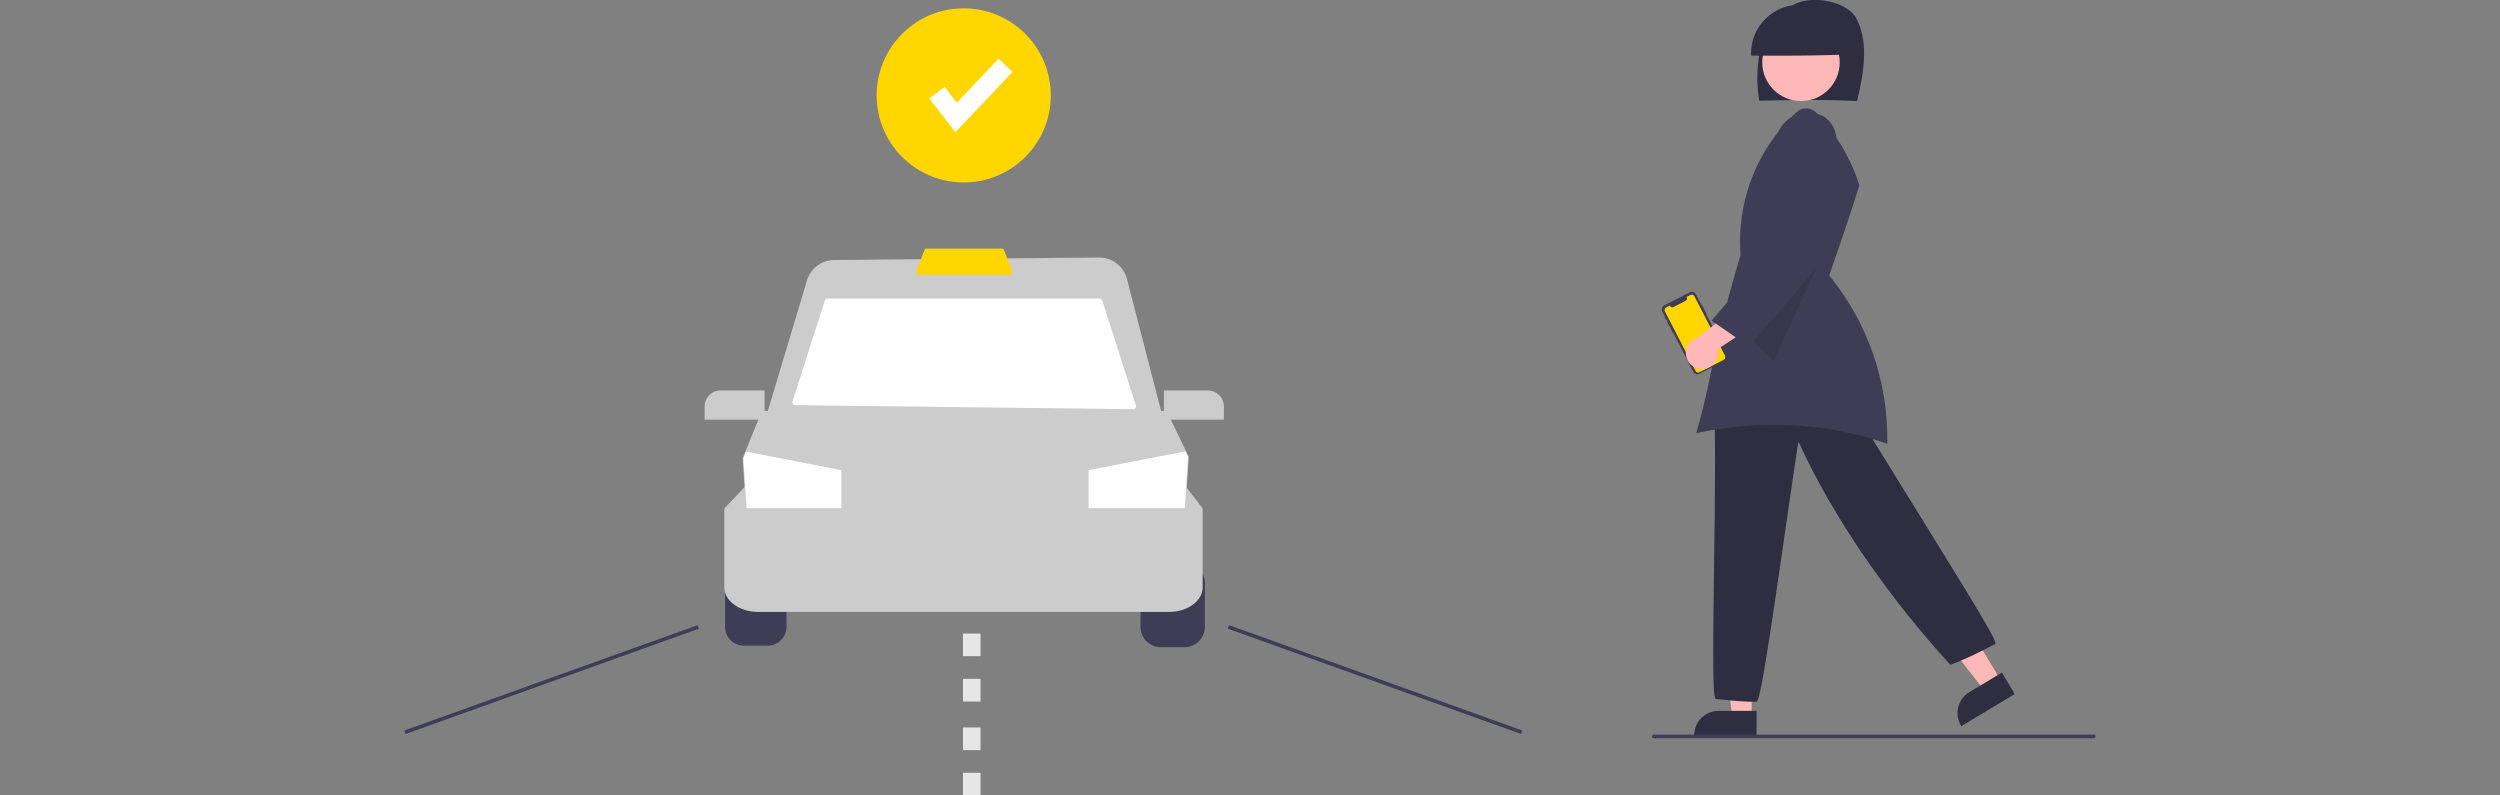 <svg xmlns="http://www.w3.org/2000/svg" xmlns:xlink="http://www.w3.org/1999/xlink" width="330" height="105" viewBox="0 0 330 105"><rect x="0" y="0" width="330" height="105" fill="#808080" stroke="none"/><defs><clipPath id="clip-path"><rect id="Rectangle_2" data-name="Rectangle 2" width="330" height="105" transform="translate(1327 705)" fill="#fff" stroke="#3b3b3b" stroke-width="1"></rect></clipPath></defs><g id="Groupe_de_masques_18" data-name="Groupe de masques 18" transform="translate(-1327 -705)" clip-path="url(#clip-path)"><g id="undraw_order_ride_re_372k" transform="translate(1380.38 705)"><path id="Trac&#xE9;_479" data-name="Trac&#xE9; 479" d="M79.008,131.326a2.484,2.484,0,0,0-2.481,2.481v5.8a2.484,2.484,0,0,0,2.481,2.481h3.147a2.484,2.484,0,0,0,2.481-2.481v-5.8a2.484,2.484,0,0,0-2.481-2.481Z" transform="translate(-34.196 -56.862)" fill="#3f3d56"></path><path id="Trac&#xE9;_480" data-name="Trac&#xE9; 480" d="M137.185,142.286h-3.147a2.677,2.677,0,0,1-2.674-2.674v-5.8a2.677,2.677,0,0,1,2.674-2.674h3.147a2.677,2.677,0,0,1,2.674,2.674v5.8A2.677,2.677,0,0,1,137.185,142.286Z" transform="translate(-34.196 -56.862)" fill="#3f3d56"></path><path id="Trac&#xE9;_481" data-name="Trac&#xE9; 481" d="M135.1,137.639H80.9c-2.466,0-4.473-1.454-4.473-3.241V123.977l2.69-2.833H137.4l2.167,2.839V134.4C139.569,136.185,137.563,137.639,135.1,137.639Z" transform="translate(-34.196 -56.862)" fill="#ccc"></path><path id="Trac&#xE9;_482" data-name="Trac&#xE9; 482" d="M137.15,126.357H79.43l-.587-8.994.373-.92,2.17-5.339H134.8l2.934,6.063Z" transform="translate(-34.196 -56.862)" fill="#ccc"></path><path id="Trac&#xE9;_483" data-name="Trac&#xE9; 483" d="M103.442,60.323l-.431,6.758h-12.7v-5.02l12.769-2.483Z" fill="#fff"></path><path id="Trac&#xE9;_484" data-name="Trac&#xE9; 484" d="M57.681,62.061v5.02H45.173l-.429-6.565.365-.9Z" fill="#fff"></path><path id="Trac&#xE9;_485" data-name="Trac&#xE9; 485" d="M134.481,112.648H81.707l5.629-18.762a3.766,3.766,0,0,1,3.588-2.7l34.95-.333a3.783,3.783,0,0,1,3.7,2.835Z" transform="translate(-34.196 -56.862)" fill="#ccc"></path><path id="Trac&#xE9;_486" data-name="Trac&#xE9; 486" d="M130.418,110.874l-44.657-.53a.361.361,0,0,1-.339-.471L89.7,96.517a.361.361,0,0,1,.344-.251h35.918a.361.361,0,0,1,.344.251l4.457,13.886a.361.361,0,0,1-.348.471Z" transform="translate(-34.196 -56.862)" fill="#fff"></path><path id="Trac&#xE9;_487" data-name="Trac&#xE9; 487" d="M114.112,93.147H102.076c-.1,0-.193-.1-.24-.261a.812.812,0,0,1,.019-.5l.993-2.51c.051-.128.133-.2.221-.2H113.12c.088,0,.17.076.221.2l.993,2.51a.812.812,0,0,1,.019.5C114.306,93.047,114.214,93.147,114.112,93.147Z" transform="translate(-34.196 -56.862)" fill="#ffd600"></path><path id="Trac&#xE9;_488" data-name="Trac&#xE9; 488" d="M81.74,112.262H73.824v-1.74a2.124,2.124,0,0,1,2.122-2.122H81.74Z" transform="translate(-34.196 -56.862)" fill="#ccc"></path><path id="Trac&#xE9;_489" data-name="Trac&#xE9; 489" d="M142.369,112.262h-7.916V108.4h5.795a2.124,2.124,0,0,1,2.122,2.122Z" transform="translate(-34.196 -56.862)" fill="#ccc"></path><rect id="Rectangle_287" data-name="Rectangle 287" width="41.123" height="0.486" transform="translate(0 96.427) rotate(-19.76)" fill="#3f3d56"></rect><rect id="Rectangle_288" data-name="Rectangle 288" width="0.486" height="41.123" transform="translate(108.692 82.983) rotate(-70.245)" fill="#3f3d56"></rect><path id="Trac&#xE9;_490" data-name="Trac&#xE9; 490" d="M110.247,149.468H107.93v-2.992h2.317Zm0-5.984H107.93v-2.992h2.317Z" transform="translate(-34.196 -56.862)" fill="#e6e6e6"></path><path id="Trac&#xE9;_491" data-name="Trac&#xE9; 491" d="M110.247,161.862H107.93V158.87h2.317Zm0-5.984H107.93v-2.992h2.317Z" transform="translate(-34.196 -56.862)" fill="#e6e6e6"></path><path id="Trac&#xE9;_492" data-name="Trac&#xE9; 492" d="M177.837,94.664h-2.551l-1.214-9.841h3.765Z" fill="#ffb8b8"></path><path id="Trac&#xE9;_493" data-name="Trac&#xE9; 493" d="M212.684,154h-8.227v-.1a3.206,3.206,0,0,1,3.2-3.2h5.025Z" transform="translate(-34.196 -56.862)" fill="#2f2e41"></path><path id="Trac&#xE9;_494" data-name="Trac&#xE9; 494" d="M210.738,89.83l-2.187,1.314-6.109-7.81,3.228-1.939Z" fill="#ffb8b8"></path><path id="Trac&#xE9;_495" data-name="Trac&#xE9; 495" d="M239.714,152.714l-.054-.089a3.206,3.206,0,0,1,1.1-4.394l4.307-2.588,1.7,2.834Z" transform="translate(-34.196 -56.862)" fill="#2f2e41"></path><path id="Trac&#xE9;_496" data-name="Trac&#xE9; 496" d="M212.7,149.5h-.044a34.258,34.258,0,0,1-3.715-.214c-.47-.046-.98-.1-1.595-.147l-.021,0c-.419-.125-.431-4.056-.253-17.514.091-6.893.194-14.705.071-19.681v-.049l.037-.032a18.7,18.7,0,0,1,16.458-4.178l.045.009.023.04c2.508,4.243,6.294,10.354,9.955,16.264,8.4,13.567,10.809,17.557,10.545,17.858l-.032.025c-.574.287-1,.508-1.371.7a45.213,45.213,0,0,1-4.463,2.013l-.067.028-.049-.054c-8.528-9.345-15.625-19.784-20.015-29.434-.513,3.294-1.136,7.6-1.793,12.142-1.892,13.071-3.17,21.677-3.685,22.2Z" transform="translate(-34.196 -56.862)" fill="#2f2e41"></path><path id="Trac&#xE9;_497" data-name="Trac&#xE9; 497" d="M225.943,70.205c.859-3.546,1.587-7.546-.033-10.812-1.124-2.266-5.281-3.029-7.665-2.213a8.232,8.232,0,0,0-4.864,5.447,17.549,17.549,0,0,0-.339,7.528C217.424,70.07,221.807,69.986,225.943,70.205Z" transform="translate(-34.196 -56.862)" fill="#2f2e41"></path><circle id="Ellipse_60" data-name="Ellipse 60" cx="5.111" cy="5.111" r="5.111" transform="translate(179.238 3.119)" fill="#ffb8b8"></circle><path id="Trac&#xE9;_498" data-name="Trac&#xE9; 498" d="M224.794,64.04a6.42,6.42,0,1,0-12.832.169C216.337,64.219,220.712,64.228,224.794,64.04Z" transform="translate(-34.196 -56.862)" fill="#2f2e41"></path><path id="Trac&#xE9;_499" data-name="Trac&#xE9; 499" d="M214.994,112.941a44.671,44.671,0,0,1,14.937,2.5,34,34,0,0,0-7.622-22.168l-.038-.045.019-.055c1.34-3.871,2.724-7.872,3.962-11.853l-.019-.067a24.668,24.668,0,0,0-5.694-9.53,1.824,1.824,0,0,0-2.49-.126,23.2,23.2,0,0,0-7.475,18.883l0,.02-.006.019c-2.321,7.862-3.163,11.9-3.906,15.463-.542,2.6-1.012,4.849-1.954,8.065a48.424,48.424,0,0,1,10.284-1.107Z" transform="translate(-34.196 -56.862)" fill="#3f3d56"></path><path id="Trac&#xE9;_500" data-name="Trac&#xE9; 500" d="M188.285,31.226l-7.549,16.436L176.423,43.3Z" opacity="0.1"></path><path id="Trac&#xE9;_501" data-name="Trac&#xE9; 501" d="M205.536,97.217l.526,1.023a.04.04,0,0,1-.017.054l-.025.013,2.742,5.328a.625.625,0,0,1-.27.842l-3.329,1.713a.625.625,0,0,1-.842-.27h0l-2.646-5.141-.018.009a.028.028,0,0,1-.038-.012l-.3-.582a.028.028,0,0,1,.012-.038h0l.018-.009-.113-.219-.019.01a.03.03,0,0,1-.04-.013l-.3-.574a.03.03,0,0,1,.013-.04l.019-.01-.154-.3-.019.01a.026.026,0,0,1-.035-.011h0l-.161-.313a.026.026,0,0,1,.011-.036l.019-.01-.326-.634a.625.625,0,0,1,.27-.842l3.329-1.713a.625.625,0,0,1,.842.27l.768,1.491.025-.013A.04.04,0,0,1,205.536,97.217Z" transform="translate(-34.196 -56.862)" fill="#3f3d56"></path><path id="Trac&#xE9;_502" data-name="Trac&#xE9; 502" d="M204.479,95.968l4.04,7.85a.4.4,0,0,1-.171.534l-3.187,1.64a.4.4,0,0,1-.534-.17h0l-4.04-7.85a.4.4,0,0,1,.171-.534h0l.477-.245.031.061a.327.327,0,0,0,.44.141l1.621-.834a.327.327,0,0,0,.141-.44l-.031-.061.508-.262a.4.4,0,0,1,.534.171Z" transform="translate(-34.196 -56.862)" fill="#ffd600"></path><path id="Trac&#xE9;_503" data-name="Trac&#xE9; 503" d="M205.65,105.558a2.093,2.093,0,0,0,1.884-2.6l6.22-4.076-3.548-1.533-5.363,4.105a2.1,2.1,0,0,0,.806,4.1Z" transform="translate(-34.196 -56.862)" fill="#ffb8b8"></path><path id="Trac&#xE9;_504" data-name="Trac&#xE9; 504" d="M211.636,102.622l-.078-.055c-1.48-1.09-3.124-2.216-4.713-3.306l-.1-.065.075-.088c3.392-3.969,6.789-8.115,10.073-12.125l-.006-.014.031-.016.013-.016.007.006.02-.01-.09.007L215.86,79a5.089,5.089,0,0,1,.109-5.453,4.319,4.319,0,0,1,5.62-1.283,3.688,3.688,0,0,1,1.619,2.754,3.326,3.326,0,0,1-.882,2.724,114.532,114.532,0,0,1,.463,11.591v.036l-.022.03c-3.5,4.449-7.348,8.874-11.068,13.154Z" transform="translate(-34.196 -56.862)" fill="#3f3d56"></path><circle id="Ellipse_61" data-name="Ellipse 61" cx="11.493" cy="11.493" r="11.493" transform="translate(62.338 1.099)" fill="#ffd600"></circle><path id="Trac&#xE9;_505" data-name="Trac&#xE9; 505" d="M72.735,17.443,69.3,13.02l2-1.556,1.629,2.094,5.5-5.808,1.84,1.743Z" fill="#fff"></path><path id="Trac&#xE9;_506" data-name="Trac&#xE9; 506" d="M257.194,154.316H199.11a.243.243,0,0,1,0-.486h58.084a.243.243,0,1,1,0,.486Z" transform="translate(-34.196 -56.862)" fill="#3f3d56"></path></g></g></svg>